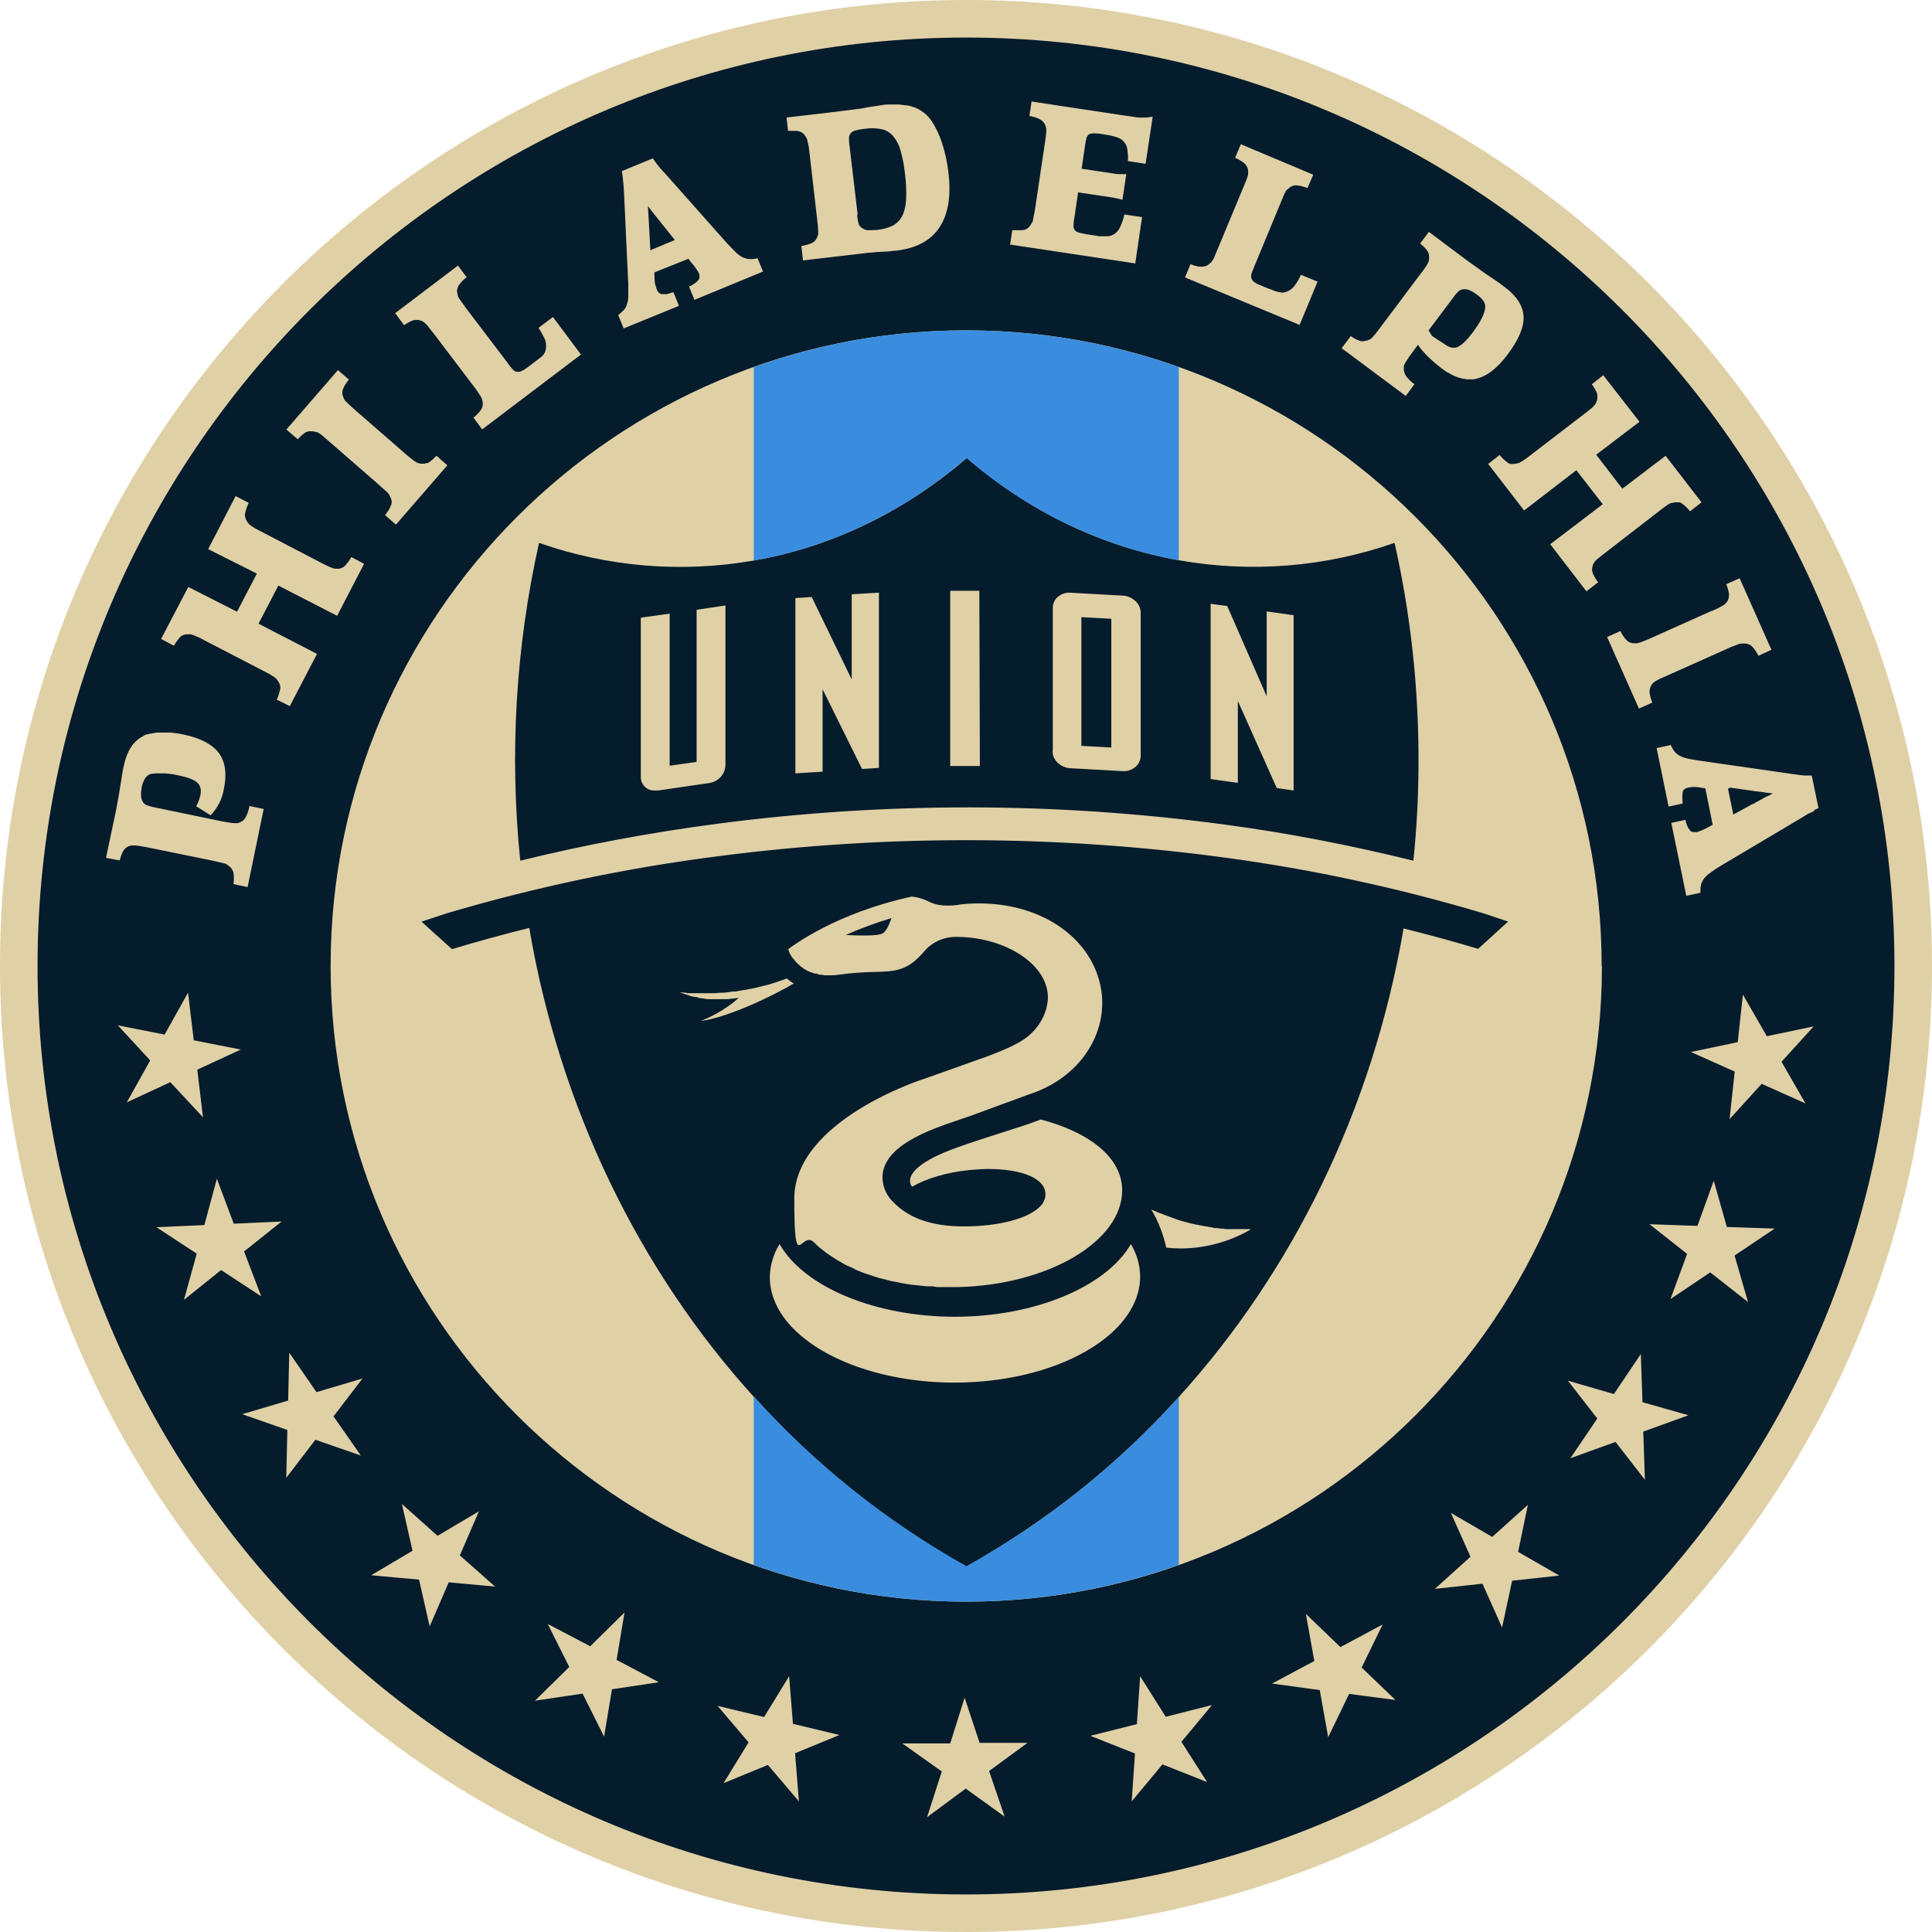<?xml version="1.0" encoding="UTF-8"?>
<svg xmlns="http://www.w3.org/2000/svg" id="Layer_1" version="1.1" viewBox="0 0 710 710">
  <!-- Generator: Adobe Illustrator 29.0.1, SVG Export Plug-In . SVG Version: 2.1.0 Build 192)  -->
  <defs>
    <style>
      .st0 {
        fill: #e0d0a6;
      }

      .st1 {
        fill: #051c2c;
      }

      .st2 {
        fill: #3a8dde;
      }
    </style>
  </defs>
  <path class="st0" d="M710,355c0,195.8-159.2,355-355,355S0,550.8,0,355,159.3,0,355,0s355,159.3,355,355"></path>
  <path class="st1" d="M238.9,92l9.1-3.8-4.4-5.5c-.2-.2-.4-.4-.5-.6-.2-.2-.3-.4-.5-.7l-1-1.2c-.4-.5-.8-1-1.2-1.5l-1.1-1.4c-.2-.3-.4-.5-.6-.8-.2-.3-.4-.5-.6-.8l.4,6.8.5,9.3ZM530.9,126.5c1.7,1.3,3.4,1.6,4.8,1s3.3-2.4,5.5-5.3c2.9-3.9,4.4-6.9,4.6-9.1.2-1.6-.8-3.2-3-4.8-1.9-1.4-3.4-2.1-4.7-2-.7,0-1.4.2-1.9.6-.8.7-1.5,1.5-2.1,2.4l-9.1,12.1,1.2,2c2,1.4,4.1,2.7,4.6,3M635.6,289.3v.5c0,0-.6-.1-.6-.1l2,9.7.6-.4,5.5-3c.2-.2.5-.3.8-.4.1,0,.3-.2.4-.2h.2c.3-.2.5-.4.7-.5l.9-.5c.4-.2.7-.3,1-.5s.7-.4,1-.6l1-.5c.3-.2.6-.3.9-.4.2-.1.4-.2.6-.3h0c.3-.2.6-.3.9-.5l-6.8-.9-9.2-1.3ZM315,78.8c0,.9.2,1.6.3,2.2,0,.4.2.9.3,1.3,0,.3.2.6.4.8.2.2.4.4.7.6.6.5,1.3.8,2.1.9,1.2,0,2.4,0,3.5-.1,2-.2,4-.7,5.8-1.6,1.5-.8,2.7-2.1,3.5-3.6.9-1.9,1.3-4,1.4-6.1.1-3,0-6.1-.4-9.1-.3-2.9-.8-5.8-1.6-8.6-.5-2-1.4-3.8-2.7-5.4-1.1-1.3-2.5-2.2-4.2-2.6-2-.4-4-.5-6-.2-1.2.1-2.3.3-3.5.6-.7.1-1.4.5-1.9,1-.4.5-.7,1.1-.7,1.8,0,1,0,1.9.2,2.9l3,25.4ZM324.3,343.1c1.6-1,2.7-3.9,3.3-5.7-5.7,1.7-11.4,3.8-16.8,6.2,3.9.2,11.9.5,13.5-.6M554.3,338.6l-11.1,10.1c-9-2.7-18.1-5.2-27.4-7.5-11.4,66.7-40.9,126.2-82.7,172.3-22.4,24.9-48.7,45.8-78,62.2-29.3-16.4-55.8-37.5-78.2-62.5-41.7-46.1-71.1-105.7-82.4-172.2-9.6,2.4-19.1,5-28.4,7.8l-11.2-10.1c5.1-1.7,9.4-3.1,9.4-3.1,32.5-9.6,65.7-16.6,99.3-20.9,62-8.1,124.8-7.9,186.8.5,31.9,4.3,63.4,11.1,94.3,20.3,0,0,4.7,1.5,9.6,3.2M289.7,348.9c0,.1.1.3.2.5s0,.1,0,.2l.2.4c0,0,0,.1.1.2,0,.2.2.3.2.5,0,.1.1.2.2.3.1.1.2.3.3.5,0,.1.1.2.2.3.1.1.2.3.4.5,0,.1.2.2.3.3.1.2.3.3.4.5l.3.4c.2.2.3.3.5.5.1,0,.2.2.3.3l.7.6c.1,0,.2.2.3.3.4.2.7.5,1.1.8h0c.4.2.8.5,1.2.7.1,0,.3.1.4.2l1,.4c.2,0,.4.1.6.2.3.1.6.2.9.3h.7c0,.1,1,.4,1,.4h.8c.4.1.7.2,1.1.2h2.9c.7,0,1.5-.1,2.2-.2,4.2-.6,8.5-.9,12.7-1,8.1-.2,12.5-.3,18.6-7.4,2.8-3.4,7-5.4,11.4-5.5h.5c17.8,0,33.5,9.9,33.7,22,0,5.2-2.6,10.7-7.5,14.7-4,3.1-9.8,5.3-15,7.3,0,0-12.3,4.4-22.5,8-.5.1-48.2,15.3-48.2,44.2s2.5,11.2,7.3,16.1c.6.6,1.3,1.3,2,1.9.2.2.5.4.8.6.5.4,1,.8,1.5,1.2l1,.7,1.5,1,1.1.7c.5.3,1,.6,1.5.9s.8.4,1.2.7l1.5.8c.5.2.9.4,1.4.6s1.1.5,1.6.8,1,.4,1.4.6l1.7.7,1.5.5,1.8.6c.5.2,1.1.3,1.6.5s1.2.4,1.8.5,1.1.3,1.6.4l1.9.5,1.7.3c.6.1,1.3.3,1.9.4s1.1.2,1.7.3,1.3.2,2,.3l1.8.2,2,.2,1.8.2h2.1c.6.1,1.2.2,1.8.3h2.1c.6,0,1.2,0,1.9,0h3.4c33.3-.7,60.5-16.7,60.6-35.5,0-12-11.8-21.3-29.9-26.1-4.3,1.7-9.3,3.2-14.5,4.9-5,1.6-10.8,3.4-16.8,5.6-13.6,4.9-16.3,9.2-16.7,11.3-.2,1,0,2.1.7,2.9,5.2-3,12.8-5.3,21-6.1,2.3-.2,4.6-.4,6.9-.4,12.6,0,21.1,3.5,21.1,9.3,0,1.7-.8,3.4-2.1,4.6-4.4,4.4-15.3,7.2-27.8,7.2s-20.4-3.3-25.8-8.7c-2.6-2.4-4.1-5.7-4.2-9.2,0-11.7,17-17.5,28.2-21.3l3.8-1.3c9.9-3.6,21.8-8,21.8-8,19-6.1,29.1-22.6,26.6-38.4-3-18.7-21.4-31.8-44.9-31.8-2.3,0-4.6.1-6.9.4-1.6.3-3.1.4-4.7.4-2.2,0-4.3-.3-6.3-1.2-2.1-1.1-4.5-1.9-6.9-2.1-27.4,6-43.2,17.6-46.2,20M291.9,361.5c-1-.5-1.9-1.2-2.7-1.9-1.1.4-2.3.8-3.5,1.2l-.9.3c-1.1.4-2.2.7-3.4,1h-.1c-1.2.3-2.3.6-3.5.9l-.9.2c-1.1.2-2.2.4-3.2.6h-.2c-1.2.2-2.3.4-3.4.6h-.9c-1,.2-2.1.3-3.1.4-.1,0-.2,0-.3,0-1.1,0-2.2.1-3.3.2h-.8c-1,0-1.9,0-2.8,0h-4c0,0-.9,0-.9,0h-1.5c0-.1-.7-.2-.7-.2-.7,0-1.4-.1-2.1-.2,1.2.5,2.4.9,3.7,1.3.6.2,1.3.4,2,.5h.6c.6.3,1.2.4,1.9.5h.4c.8.2,1.6.3,2.4.3.2,0,.4,0,.6,0,.7,0,1.4,0,2.1,0h.7c.5,0,1,0,1.6,0h.8c.8,0,1.6-.1,2.5-.2l2.5-.3-2,1.7c-3.6,2.8-7.7,5.1-11.9,6.8,8.9-1.1,24.9-8.3,34.3-13.9M419,469.3c0-4.3-1.2-8.4-3.4-12.1-9.2,15.8-35.5,26.7-64.7,26.7s-55.4-10.9-64.4-26.7c-2.3,3.6-3.5,7.8-3.6,12.1,0,6.7,3,13.3,8.8,19.1,12,12.1,34.6,19.7,59,19.7,37.5,0,68.1-17.4,68.3-38.8M459.5,451.7h-5.2c-.2,0-.7,0-1.1,0h-.8c-.4,0-.7,0-1.1,0h-.9c0,0-1.1-.2-1.1-.2h-1c0-.1-1.2-.2-1.2-.2h-1c-.4-.2-.8-.3-1.2-.3l-1-.2-1.3-.2-1.1-.2-1.4-.3c-.4,0-.8-.1-1.1-.2l-1.4-.3-1.1-.3-1.5-.4c-.4-.1-.8-.2-1.1-.3l-1.5-.5-1.1-.4c-.5-.2-1.1-.4-1.6-.6l-1.1-.4c-.6-.2-1.2-.5-1.8-.7l-.9-.3c-.9-.4-1.8-.8-2.8-1.2,2.6,4.3,4.4,9.1,5.5,14,1.7.2,3.5.3,5.2.3,9,0,17.9-2.4,25.7-6.9M408.4,227.4l-11-.6v47.3l11,.6v-47.3ZM191.2,316.4c-4-39.1-1.7-78.5,6.9-116.9,25.3,8.9,52.5,11.1,78.9,6.5,29.2-5.1,55.9-18.4,78.3-37.7,22.2,19.2,48.9,32.4,78,37.6,26.5,4.7,53.8,2.5,79.2-6.4,5.9,26.2,8.8,53,8.8,79.8,0,12.4-.6,24.7-1.9,37-22.7-5.6-45.6-10.1-68.8-13.2-62-8.4-124.8-8.5-186.8-.4-24.4,3.2-48.7,7.7-72.6,13.6M444.9,286.3l10,1.4v-30.1l14.3,32,6.2.9v-64.4l-9.9-1.4v31.2l-14.5-33.2-6.1-.8v64.4ZM386.8,276c0,3.9,3.6,6.1,6.3,6.3l19.7,1.1h.3c2.9,0,6.1-2.2,6.1-5.7v-52.5c0-3.8-3.6-6.1-6.3-6.3l-20-1.1c-2.9,0-6,2.1-6,5.6v52.6ZM349.2,217.1v64.4h10.9l-.2-64.4h-10.7ZM292.3,284.2l10-.6v-30.3l14.5,29.3,6.2-.4v-64.4l-10,.6v31.3l-14.7-30.3-6,.4v64.4ZM235.5,285.2c-.2,2.7,1.8,5.1,4.5,5.3.2,0,.5,0,.7,0,.4,0,.8,0,1.2,0l18.5-2.7c3.5-.4,6.2-3.3,6.2-6.8v-58.5l-10.6,1.6v55.9l-9.9,1.4v-55.9l-10.6,1.5v58.2ZM696.2,355c0,188.2-153,341.2-341.2,341.2S13.8,543.2,13.8,355,166.9,13.8,355,13.8s341.2,153.1,341.2,341.2M629,224.5l-22.3,10c-1,.4-1.8.8-2.4,1s-1.2.5-1.6.6c-.3.1-.7.2-1.1.3h-1c-1,0-2-.3-2.7-1-1-1-1.8-2.2-2.4-3.5l-4.9,2.2,11.7,26.3,4.9-2.2c-.5-1.2-.8-2.4-1-3.6,0-.9.1-1.8.5-2.5.2-.3.4-.7.6-.9.3-.3.6-.6,1-.8.5-.3,1-.6,1.6-.9.7-.3,1.6-.7,2.7-1.2l22.4-10c1-.5,1.8-.8,2.4-1l1.6-.6c.3-.1.7-.2,1.1-.2h1c1,0,2,.3,2.7,1,1,1,1.8,2.2,2.4,3.5l4.8-2.2-11.7-26.3-4.9,2.2c.5,1.2.8,2.4,1,3.6,0,.9-.1,1.8-.5,2.5-.2.3-.4.6-.7.9-.3.3-.6.6-1,.8-.5.3-1.1.6-1.6.9-.7.3-1.6.8-2.7,1.2M560.4,168.8c-.5.4-1,.7-1.4.9-.3.2-.6.4-1,.5-.3,0-.6.1-.9.2-.3,0-.7.1-1,.1h-.3c-.2,0-.4,0-.6,0h-.2c-.3-.1-.5-.2-.8-.4-1.2-.8-2.2-1.8-3.1-2.9l-4.2,3.3,13.2,17.1,19.2-14.8,9.7,12.5-19.3,14.7,13.3,17.3,4.3-3.3c-.8-1.1-1.5-2.2-2-3.4-.3-.8-.3-1.7,0-2.6,0-.4.2-.7.4-1,.2-.4.5-.7.7-1,.3-.3.8-.8,1.4-1.2l2.3-1.8,19.4-15c.8-.6,1.5-1.2,2.1-1.6l1.4-1c.3-.2.6-.4,1-.5.3,0,.6-.1,1-.2.3,0,.6-.1.9-.1h.3c.2,0,.4,0,.7,0h.2c.3,0,.5.2.8.3,1.2.8,2.3,1.9,3.2,3l4.2-3.3-13.2-17.1-15.9,12.1-9.6-12.5,15.9-12.1-13.3-17.1-4.2,3.3c.7,1,1.4,2.1,1.9,3.3.2.8.2,1.7,0,2.6-.1.3-.3.7-.4,1-.2.4-.4.7-.7,1-.4.5-.9.9-1.4,1.3-.6.5-1.4,1.1-2.3,1.8l-19.4,14.9c-.8.6-1.5,1.2-2.1,1.6M493.1,128l23.5,17.5,3.2-4.3c-1.2-.8-2.2-1.9-3.1-3-.5-.8-.8-1.6-.8-2.6,0-.4,0-.8,0-1.1.1-.4.3-.8.5-1.1.2-.4.6-.9,1-1.6s1-1.4,1.7-2.4l2-2.7c1.9,3,5.8,6.5,8.6,8.6.5.4,1,.7,1.5,1.1.2.1.3.2.5.3.4.2.7.4,1.1.6.2.1.3.2.5.3.4.2.7.3,1,.5l.5.2c.5.2.9.3,1.3.5h.2c.5.2,1,.3,1.4.4h.4c.3,0,.7.2,1,.2h1.5c.1,0,.3,0,.4,0,.5,0,.9,0,1.4-.2,3.9-.8,7.8-3.8,11.7-9,4-5.4,6-10,5.8-13.9-.2-3.8-2.4-7.4-6.8-10.7-.5-.4-1.2-.9-2-1.5l-2.6-1.8c-1.6-1-3.1-2.1-4.5-3.1-1.4-1-3-2.2-4.9-3.5l-14-10.5-3.2,4.3c1,.8,1.9,1.7,2.6,2.6.5.7.7,1.6.7,2.4,0,.4,0,.8-.1,1.1,0,.4-.2.8-.4,1.2-.3.6-.6,1.1-1,1.6-.4.6-1,1.4-1.7,2.3l-14.7,19.6-1.6,2.1-1.1,1.3c-.2.3-.5.5-.8.8-.3.2-.6.3-.8.4-.3.1-.6.3-.9.3h-.2c0,0-.7.2-.7.2h-.2c-.3,0-.5,0-.8,0-1.4-.4-2.6-1-3.8-1.9l-3.3,4.4ZM435.6,102l42,17.4,6.6-15.9-6.1-2.5c-.7,1.5-1.5,2.9-2.5,4.2-.7.9-1.7,1.6-2.8,2-.4.2-.8.3-1.2.3-.1,0-.3,0-.5,0-.3,0-.6,0-.9-.1-.6-.1-1.2-.3-1.8-.5-.7-.3-1.5-.6-2.6-1l-1-.4c-.9-.4-1.6-.7-2.2-.9-.5-.2-.9-.4-1.3-.7-.3-.2-.6-.4-.8-.6-.2-.2-.4-.5-.5-.8-.1-.2-.2-.4-.2-.6,0-.3,0-.6,0-.9.1-.4.2-.8.4-1.2.2-.5.5-1.2.8-2l9.6-23.2c.4-1,.8-1.8,1-2.4s.5-1.1.7-1.5c.1-.3.3-.7.6-.9.2-.2.4-.4.7-.6.7-.7,1.7-1.1,2.7-1.1,1.4.1,2.8.5,4.2,1l2.1-4.9-26.6-11.2-2.1,5c1.2.5,2.3,1.2,3.3,1.9.7.6,1.1,1.4,1.4,2.2,0,.4.1.7.1,1.1,0,.4,0,.8-.1,1.2-.2.6-.3,1.2-.6,1.8-.3.7-.6,1.6-1.1,2.7l-9.4,22.6c-.4,1-.8,1.8-1,2.4s-.5,1.1-.7,1.5c-.2.3-.4.6-.6.9l-.7.6c-.7.7-1.7,1.1-2.7,1.1-.2,0-.3,0-.5,0h-.3c-.2,0-.4,0-.6-.1h-.4c0,0-.8-.3-.8-.3h-.4c0-.1-1.3-.5-1.3-.5l-2,4.8ZM371.4,89.9l45.8,6.9,2.5-17-6.5-1c-.3,1.5-.8,3-1.5,4.5-.4,1-1.1,1.9-1.9,2.5-.8.6-1.8,1-2.8,1-.3,0-.5,0-.8,0h-2c0,0-.4,0-.4,0l-1.1-.2-2-.3c-1.6-.2-2.8-.5-3.7-.7-.7-.1-1.4-.4-1.9-.9-.4-.5-.6-1-.6-1.6,0-1,.1-2,.3-2.9l1.4-9.5,10.8,1.6c1.5.2,2.6.4,3.4.6s1.4.3,2.1.5l1.4-9.4c-.5,0-1.1,0-1.6,0-.2,0-.5,0-.7,0-.9,0-1.9-.1-2.8-.3l-11.3-1.7,1.3-8.9c.1-.8.3-1.7.5-2.5.2-.5.5-1,1-1.3.2-.1.4-.2.7-.2h0c.3,0,.5-.1.8-.1,0,0,.2,0,.3,0,1.1,0,2.1.1,3.2.3l1,.2c1.5.2,2.9.5,4.3,1,1,.3,1.9.9,2.5,1.7.7.8,1.1,1.8,1.2,2.8.2,1.4.3,2.8.2,4.2l6.5,1,2.6-17.3c-.9.1-1.6.2-2.3.3h-2c-.7,0-1.5,0-2.4-.2s-2-.3-3.4-.5l-34.4-5.2-.8,5.3c1.2.2,2.5.6,3.6,1.1.8.4,1.5,1,2,1.8.2.3.3.7.4,1,.1.4.2.8.2,1.2,0,.5,0,1.1-.1,1.9s-.2,1.7-.4,2.9l-3.6,24.2c-.2,1-.3,1.9-.5,2.6s-.2,1.2-.3,1.6c0,.4-.2.7-.4,1-.2.3-.3.6-.5.8-.5.9-1.3,1.5-2.3,1.8-.3,0-.6.1-.9.1h-1.8c-.1,0-.2,0-.4,0h-1.3c0,0-.8,5.3-.8,5.3ZM289,42.8l.6,5.3h1c.1,0,.2,0,.3,0h1.6c.3,0,.6,0,.9.1.9.2,1.6.6,2.2,1.3.2.3.4.6.6.9.2.4.4.7.5,1.2.1.5.2,1.1.4,1.8s.2,1.7.4,2.9l2.8,24.3c.1,1.1.2,1.9.3,2.6,0,.7,0,1.2.1,1.7,0,.4,0,.7,0,1.1,0,.3-.2.6-.3.9-.3,1-.9,1.8-1.8,2.3-1.3.6-2.7,1-4.1,1.2l.6,5.3,18.9-2.2c1.7-.2,3.4-.4,5.1-.6s3.5-.3,5.5-.4c1.1,0,2-.1,2.8-.2s1.5-.2,2.1-.2c7.3-.9,12.6-3.7,15.8-8.6s4.3-11.7,3.2-20.4c-.4-3.6-1.2-7.1-2.3-10.5-.9-2.9-2.2-5.6-3.8-8.1-1.7-2.5-4.2-4.4-7.1-5.3-.7-.2-1.4-.4-2.1-.5-.2,0-.4,0-.5,0-.7-.1-1.5-.2-2.3-.3h-3.3c-.9,0-1.8,0-2.8.2l-2.6.4c-1.2.2-2.4.3-3.7.6s-3.2.5-5.5.8-5,.6-8.1,1l-15.4,1.8ZM230.9,108.9c0,1-.2,2-.5,2.9-.2.8-.6,1.5-1.1,2.1-.7.7-1.4,1.3-2.1,1.9l2,4.9,20.3-8.3-2-5c-.5.1-.9.2-1.3.4h-.4c0,.1-.7.3-.7.3h-.4c-.2,0-.4,0-.6,0h-.3c-.2,0-.4,0-.6,0-.8-.1-1.5-.8-1.9-1.9-.2-.6-.4-1.3-.6-2-.1-.9-.2-1.7-.2-2.6v-1.5c0,0,12.5-5,12.5-5l.9,1.2c1.1,1.2,2.1,2.6,2.9,4,.4.8.4,1.8-.1,2.6-1,1.1-2.2,1.9-3.5,2.4l2,4.9,25.2-10.4-2-4.9c-.5.1-1,.2-1.5.3-.1,0-.3,0-.4,0-.3,0-.7,0-1,0-.9,0-1.7-.3-2.5-.6-1-.5-1.9-1.2-2.6-1.9-.9-.9-2-2-3.3-3.4l-23-25.9c-.5-.5-1-1-1.3-1.4s-.7-.8-1-1.2-.6-.8-.9-1.2-.6-.9-1-1.4l-11.4,4.7c.1.6.3,1.5.4,2.7.2,1.6.3,3.1.4,4.7l1.6,34.4c0,1.8,0,3.3,0,4.4M145.3,115.2l3.2,4.3c1-.7,2.1-1.3,3.3-1.8.2,0,.4-.1.6-.1,0,0,.1,0,.2,0,.3,0,.6,0,.9,0h.2c.2,0,.4,0,.6.1.3.1.7.2,1,.4.4.2.7.4,1,.8.5.4.9.9,1.3,1.4.4.6,1.1,1.4,1.8,2.3l14.8,19.5c.7.9,1.2,1.6,1.5,2.1s.7,1,.9,1.4c.2.3.4.6.5,1,0,.3.2.6.2.9.3,1,.1,2-.4,2.9-.8,1.2-1.8,2.2-2.9,3.1l3.2,4.3,36.3-27.5-10.3-13.8-5.3,4c.9,1.3,1.7,2.8,2.4,4.3.4,1.1.5,2.3.3,3.4,0,.4-.2.8-.3,1.2-.2.4-.5.8-.7,1.1-.4.4-.9.9-1.4,1.2l-2.2,1.7-.8.6c-.7.6-1.4,1-1.9,1.4-.4.3-.9.6-1.3.8-.3.2-.7.3-1,.4-.3,0-.6.1-.9,0-.2,0-.5,0-.7-.1-.3-.1-.5-.3-.7-.5-.3-.2-.5-.6-.9-1s-.8-.9-1.3-1.7l-15.2-20c-.6-.8-1.1-1.6-1.5-2.1s-.7-1-1-1.4c-.2-.3-.4-.6-.5-1-.1-.3-.2-.6-.2-.9-.3-1-.1-2,.4-2.9.8-1.2,1.8-2.3,3-3.1l-3.2-4.3-23.1,17.5ZM105.3,157.9l4.1,3.5c.9-.9,1.8-1.8,2.9-2.5.2-.1.3-.2.5-.2h.2c.1-.1.3-.2.4-.2h.6c0,0,.2,0,.3,0h.5c.4,0,.7.1,1.1.2.4,0,.8.2,1.2.4.5.3,1,.7,1.5,1.1l2.2,1.9,18.5,16.1c.8.7,1.4,1.3,1.9,1.7s.9.8,1.2,1.1c.3.3.5.5.7.9.1.3.3.6.4.9.5.9.6,1.9.2,2.9-.5,1.3-1.3,2.5-2.2,3.6l4,3.5,18.9-21.8-4-3.5c-.9.9-1.8,1.8-2.9,2.5-.2,0-.3.2-.5.2,0,0-.1,0-.2,0h-.4c0,.1-.3.2-.3.2h-.4c0,0-.2,0-.3,0h-.5c-.4,0-.7,0-1.1-.2-.4-.1-.8-.3-1.1-.5-.5-.3-1-.7-1.5-1.1-.6-.5-1.4-1.1-2.3-1.9l-18.5-16.1c-.8-.7-1.4-1.3-1.9-1.7l-1.2-1.2c-.3-.2-.5-.5-.7-.8-.2-.3-.3-.6-.4-.9-.5-.9-.5-1.9-.2-2.9.5-1.3,1.3-2.5,2.2-3.6l-4-3.5-19,21.9ZM59.2,234.8l4.7,2.5c.6-1.1,1.4-2.1,2.2-3.1.6-.6,1.4-1,2.3-1.1.4,0,.7,0,1.1,0,.4,0,.8,0,1.2.2.6.2,1.2.4,1.8.7.7.3,1.6.7,2.6,1.3l21.8,11.3c1,.5,1.7.9,2.3,1.2l1.4.9c.3.2.6.4.9.7.2.2.4.5.6.8.6.8,1,1.7.9,2.8-.2,1.4-.7,2.8-1.3,4.1l4.8,2.4,10-19.2-21.5-11.1,7.3-14,21.6,11.1,9.9-19.1-4.7-2.5c-.6,1.2-1.4,2.2-2.3,3.2-.6.6-1.4,1-2.3,1.1-.2,0-.5,0-.8,0h-.4c-.4,0-.8-.1-1.2-.3-.6-.2-1.2-.4-1.7-.7-.7-.3-1.6-.8-2.6-1.3l-21.7-11.3c-1-.5-1.7-.9-2.3-1.2l-1.4-.9c-.3-.2-.6-.4-.9-.7-.1-.2-.4-.4-.6-.8-.6-.8-.9-1.8-.9-2.8.3-1.4.7-2.8,1.4-4.2l-4.8-2.5-10.1,19.5,17.9,9-7.3,14-17.9-9.1-10,19.1ZM38.6,315.2l5.4,1c.3-1.2.7-2.4,1.3-3.5.4-.7,1.1-1.3,1.9-1.7.3-.1.7-.2,1.1-.3.2,0,.3,0,.5,0,0,0,.1,0,.2,0h.5c.6,0,1.2.1,1.8.2.8.1,1.7.3,2.9.5l24,4.9,2.6.6,1.6.4c.4,0,.7.2,1,.4l.8.6c.8.6,1.3,1.4,1.6,2.4.2,1.4.2,2.8,0,4.2l5.2,1.1,5.9-28.7-5.2-1.1c-.3,1.4-.7,2.8-1.4,4.1-.4.8-1.1,1.5-1.9,1.8-.3.2-.7.3-1.1.4-.2,0-.4,0-.5,0h-.2c-.2,0-.4,0-.5,0-.6,0-1.2-.1-1.8-.2-.7-.1-1.7-.3-2.9-.5l-24.6-5.1c-1.1-.2-2.1-.5-3.1-.9-.6-.3-1.1-.8-1.4-1.5-.6-1.1-.6-2.8-.2-5.1.6-2.6,1.6-4.2,3.1-4.7.3,0,.5-.2.8-.2,0,0,.2,0,.3,0h.6c.1-.1.2-.1.4-.1.2,0,.4,0,.6,0h2.5c.3,0,.6,0,.9.1h.6c0,0,1.1.2,1.1.2h.6c.6.2,1.2.3,1.8.4,3.5.7,5.9,1.6,7.1,2.7s1.6,2.7,1.1,4.8c-.3,1.3-.8,2.6-1.5,3.9l5.3,3.3c2.6-2.7,4.3-6.1,4.9-9.8,1.1-5.5.5-9.9-1.9-13.1-2.4-3.2-6.8-5.5-13.1-6.8-.8-.2-1.5-.3-2.3-.4-.2,0-.5,0-.7-.1-.5,0-.9-.1-1.4-.2-.2,0-.5,0-.8,0-.4,0-.8,0-1.2,0h-3c-.2,0-.5,0-.8.1s-.8.1-1.1.2-.4,0-.7.1c-.4,0-.8.2-1.1.3h-.5c-.5.3-1,.5-1.4.8-3.4,1.8-5.7,5.4-6.8,10.7-.2.7-.3,1.5-.5,2.5s-.3,2.1-.5,3.2c-.3,1.9-.6,3.7-.9,5.5s-.7,3.7-1.1,5.9l-3.6,17ZM55.2,389.7l-8.6,15.4,16-7.4,12,12.9-2.1-17.5,16-7.4-17.3-3.4-2.1-17.5-8.6,15.4-17.2-3.4,11.9,12.9ZM81.2,466.7l14.8,9.7-6.3-16.5,13.8-11-17.6.8-6.2-16.5-4.6,17-17.6.8,14.8,9.7-4.7,17,13.7-11ZM122.5,520.6l10.7-14-16.9,5-10-14.5-.4,17.6-16.9,5,16.6,5.8-.4,17.6,10.7-14,16.7,5.8-10.1-14.5ZM182.2,583.3l-13.2-11.7,7-16.2-15.2,9-13.1-11.7,3.9,17.2-15.2,9,17.6,1.6,3.9,17.2,7-16.2,17.4,1.6ZM242.1,618.2l-15.5-8.2,2.9-17.4-12.6,12.4-15.6-8.2,7.9,15.8-12.6,12.4,17.5-2.6,7.9,15.8,2.9-17.4,17.3-2.6ZM292.2,644.3l16.3-6.7-17.1-4.1-1.4-17.5-9.2,15-17.1-4.1,11.4,13.4-9.2,15,16.3-6.7,11.4,13.4-1.4-17.5ZM363.4,650.9l14.2-10.4h-17.6c0,0-5.5-16.6-5.5-16.6l-5.3,16.8h-17.6c0,0,14.5,10.3,14.5,10.3l-5.4,16.8,14.2-10.5,14.3,10.3-5.7-16.7ZM434.1,640.2l11.3-13.6-17,4.3-9.4-14.9-1.2,17.6-17.1,4.3,16.4,6.5-1.2,17.6,11.3-13.6,16.4,6.5-9.5-14.9ZM513.1,625l-12.7-12.2,7.7-15.8-15.5,8.3-12.7-12.2,3.1,17.3-15.5,8.3,17.5,2.4,3.1,17.3,7.7-15.9,17.5,2.3ZM588.6,355c0-128.8-104.8-233.6-233.5-233.6s-233.6,104.8-233.6,233.6,104.8,233.6,233.6,233.6,233.6-104.8,233.6-233.6M573.2,579.1l-15.3-8.8,3.6-17.3-13.1,11.8-15.2-8.8,7.2,16.1-13.1,11.8,17.5-1.9,7.2,16.1,3.7-17.2,17.5-1.9ZM603.9,526.1l16.6-6-16.9-4.8-.6-17.7-9.9,14.7-16.9-4.9,10.8,13.9-9.9,14.6,16.6-6,10.8,13.9-.6-17.6ZM637.6,461.3l14.6-9.8-17.6-.6-4.8-17-6,16.6-17.6-.6,13.8,10.9-6.1,16.6,14.6-9.8,13.9,10.9-4.9-16.9ZM654.7,390.2l11.8-13-17.2,3.6-8.8-15.3-1.9,17.5-17.2,3.6,16.1,7.2-1.9,17.5,11.8-13,16.1,7.2-8.8-15.3ZM666.7,297.7c.4-.2,1-.5,1.6-.7l-2.5-12h-2.7c-1.1-.1-2.7-.3-4.7-.6l-34.1-4.9c-1.8-.3-3.3-.5-4.4-.8-.9-.2-1.9-.6-2.7-1-.7-.4-1.3-.9-1.8-1.5-.6-.8-1-1.6-1.4-2.4l-5.2,1.1,4.4,21.5,5.2-1.1c-.2-1.5-.2-2.9,0-4.4.3-.8,1-1.3,2.2-1.5.7-.1,1.3-.2,2-.2.9,0,1.8.1,2.6.3l1.5.2,2.7,13.4-1.3.7c-1.4.8-2.9,1.5-4.5,2-.2,0-.5,0-.7,0-.2,0-.4,0-.6,0h-.2s-.4-.2-.4-.2h-.2c-.2-.2-.3-.3-.4-.4-.9-1.1-1.5-2.5-1.7-3.9l-5.2,1.1,5.5,26.8,5.2-1.1c0-1,0-2,.2-2.9.2-.8.6-1.6,1.1-2.3.7-.9,1.5-1.6,2.4-2.2,1-.8,2.3-1.6,3.9-2.6l29.8-17.7c.6-.4,1.2-.7,1.6-1s.9-.5,1.4-.7c.5-.2.9-.5,1.4-.6"></path>
  <path class="st2" d="M355.2,575.6c-29.3-16.4-55.8-37.5-78.2-62.5v62c50.5,18,105.7,18,156.2,0v-61.7c-22.4,24.9-48.8,45.9-78,62.2"></path>
  <path class="st2" d="M433.2,205.9v-71c-50.5-18-105.7-18-156.2,0v71.1c29.2-5.1,55.9-18.4,78.2-37.7,22.2,19.2,48.9,32.4,78,37.6"></path>
</svg>
